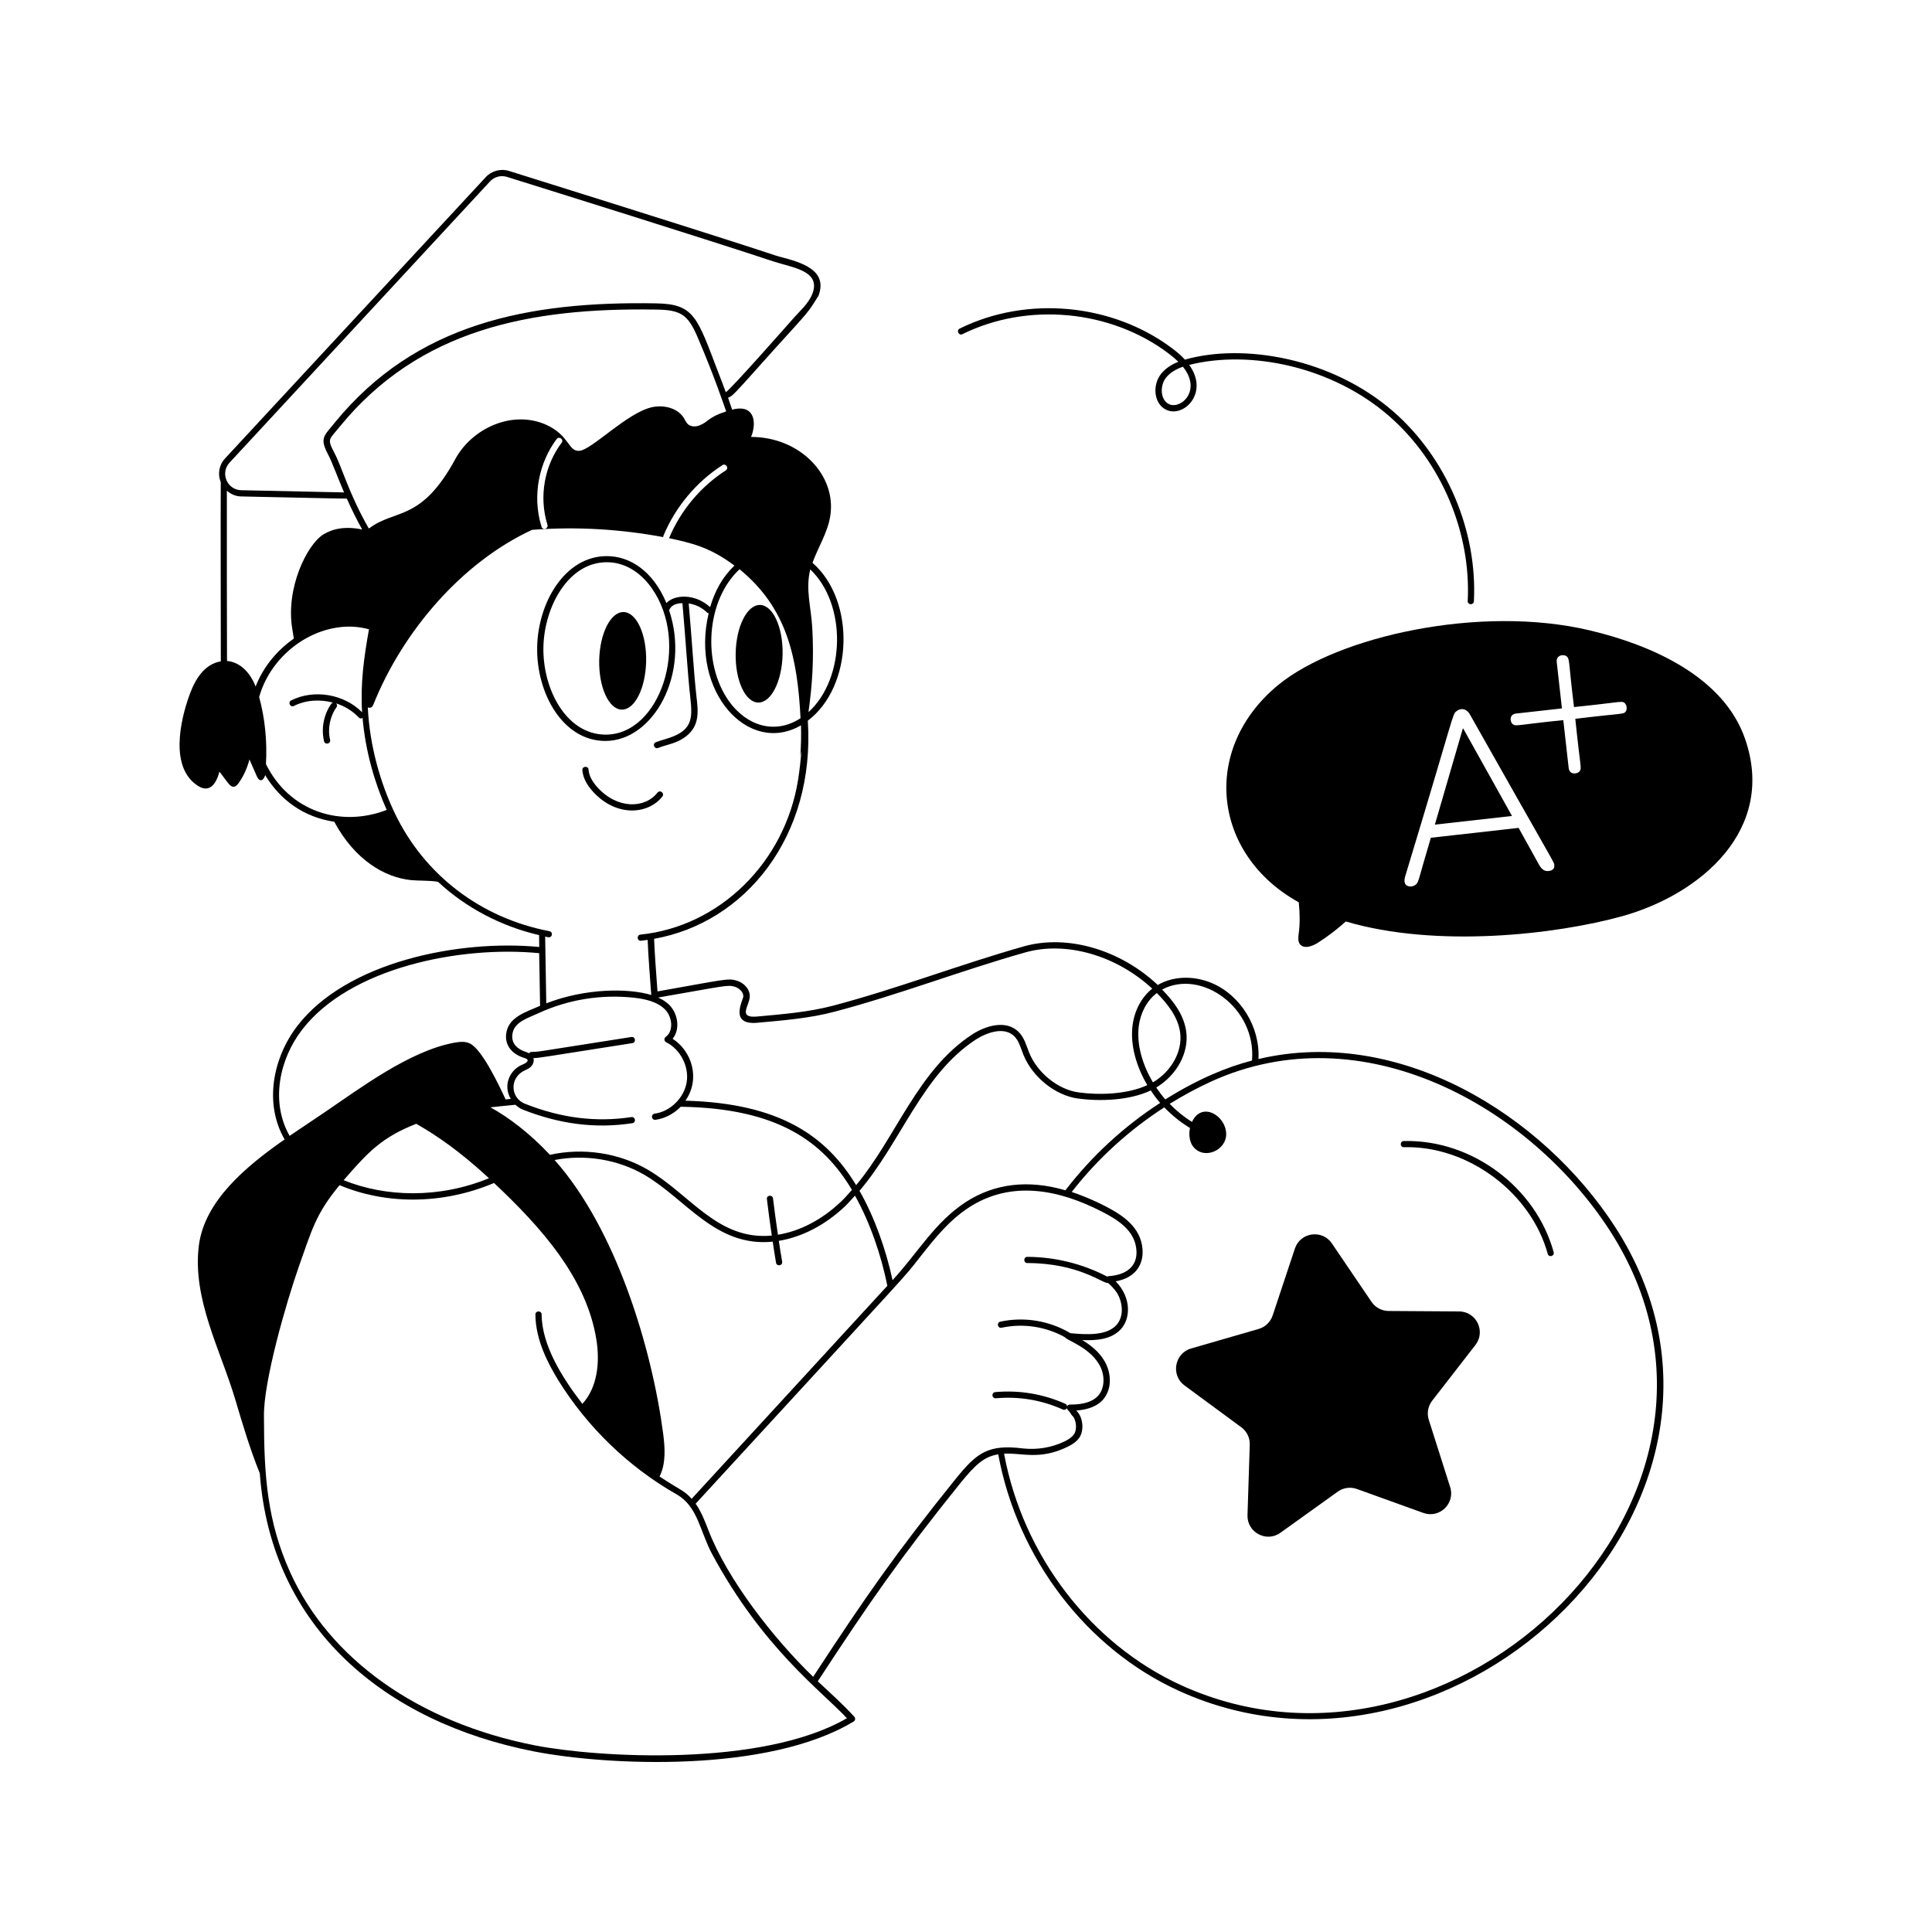 <svg width="64" height="64" viewBox="0 0 64 64" fill="none" xmlns="http://www.w3.org/2000/svg">
<g id="noun-student-award-7149099 1">
<path id="Vector" d="M25.117 23.273C25.547 23.28 25.907 22.563 25.925 21.67C25.94 20.778 25.605 20.048 25.177 20.04C24.747 20.033 24.387 20.75 24.37 21.643C24.352 22.535 24.687 23.265 25.117 23.273Z" fill="black"/>
<path id="Vector_2" d="M20.657 20.275C20.227 20.267 19.867 20.985 19.849 21.878C19.834 22.77 20.169 23.5 20.597 23.507C21.027 23.515 21.387 22.797 21.404 21.905C21.422 21.012 21.087 20.285 20.657 20.275Z" fill="black"/>
<path id="Vector_3" d="M21.78 26.257C21.367 26.785 20.452 26.817 19.785 26.075C19.605 25.875 19.51 25.68 19.497 25.497C19.49 25.362 19.282 25.375 19.292 25.51C19.307 25.742 19.422 25.977 19.632 26.212C20.41 27.077 21.472 26.985 21.942 26.385C22.025 26.277 21.865 26.15 21.78 26.257Z" fill="black"/>
<path id="Vector_4" d="M6.573 26.042C6.94 26.267 7.16 25.977 7.27 25.562C7.363 25.685 7.455 25.807 7.548 25.93C7.675 26.097 7.785 26.115 7.908 25.937C8.073 25.702 8.193 25.435 8.263 25.157C8.345 25.345 8.428 25.532 8.51 25.72C8.598 25.92 8.733 25.865 8.783 25.677C9.29 26.51 10.065 27.07 11.073 27.222C11.748 28.48 12.738 29.067 13.618 29.155C13.91 29.182 14.22 29.16 14.51 29.212C15.433 30.067 16.578 30.677 17.858 30.977C17.86 31.11 17.863 31.24 17.863 31.37C15.193 31.115 11.475 31.865 9.846 33.99C9.046 35.035 8.736 36.545 9.428 37.745C8.128 38.652 6.778 39.787 6.588 41.255C6.361 43.037 7.321 44.745 7.806 46.402C8.046 47.21 8.288 48.022 8.606 48.805C8.978 53.902 12.731 57.05 17.698 58.02C20.088 58.485 25.426 58.752 28.278 57.027C28.333 56.995 28.345 56.917 28.3 56.87C27.918 56.45 27.508 56.087 27.09 55.695C28.818 53.052 29.84 51.582 31.82 49.122C32.323 48.504 32.605 48.252 33.068 48.177C33.703 51.617 35.985 54.612 39.048 56.009C48.24 60.199 59.273 49.587 53.508 40.652C51.093 36.915 46.336 33.984 41.688 35.082C41.748 34.032 41.103 32.964 40.128 32.559C39.517 32.307 38.845 32.339 38.353 32.629C37.118 31.464 35.36 30.942 33.918 31.349C31.8 31.949 29.72 32.754 27.598 33.314C26.783 33.529 25.925 33.597 25.078 33.674C24.423 33.732 24.833 33.312 24.838 33.005C24.84 32.742 24.615 32.542 24.39 32.48C24.105 32.402 24.025 32.444 21.78 32.842C21.733 32.205 21.685 31.559 21.668 31.099C24.67 30.57 27.01 27.729 26.76 23.874C28.265 22.737 28.352 19.897 26.915 18.644C27.103 18.122 27.415 17.647 27.503 17.097C27.72 15.742 26.5 14.474 24.88 14.474C24.998 14.197 25.035 13.777 24.785 13.607C24.658 13.519 24.488 13.524 24.34 13.549C24.31 13.554 24.285 13.567 24.255 13.572C24.22 13.482 24.223 13.477 24.118 13.177C24.285 13.097 24.215 13.177 25.598 11.629C26.858 10.237 26.733 10.402 27.115 9.794C27.393 9.039 26.745 8.744 25.97 8.542C25.328 8.372 26.942 8.819 16.86 5.662C16.585 5.577 16.283 5.659 16.088 5.872L7.455 15.187C7.255 15.402 7.203 15.702 7.313 15.975C7.305 17.045 7.315 21 7.315 21.907C6.773 22.002 6.473 22.487 6.283 23.004C5.97 23.862 5.608 25.447 6.573 26.042L6.573 26.042ZM7.52 21.895C7.518 21.032 7.51 17.602 7.515 16.255C7.645 16.37 7.805 16.442 7.988 16.445C9.22 16.47 11.34 16.52 11.49 16.517C11.655 16.892 11.823 17.227 11.998 17.54C11.45 17.427 11.03 17.507 10.71 17.705C10.175 18.035 9.45 19.487 9.685 20.85C9.703 20.952 9.718 21.055 9.733 21.155C9.17 21.547 8.715 22.102 8.468 22.742C8.245 22.172 7.863 21.922 7.52 21.895L7.52 21.895ZM18.605 14.667C18.04 15.417 17.843 16.445 18.135 17.384C18.153 17.442 18.118 17.5 18.065 17.517C18.058 17.517 18.045 17.522 18.035 17.522C17.99 17.522 17.948 17.492 17.935 17.447L17.928 17.417C17.938 17.412 17.948 17.407 17.958 17.404H17.925C17.625 16.387 17.87 15.302 18.438 14.547C18.518 14.437 18.688 14.555 18.605 14.667ZM8.81 25.312C8.852 24.567 8.782 23.815 8.585 23.09C8.932 21.85 10.085 20.865 11.373 20.765C11.66 20.742 11.955 20.772 12.223 20.847C12.055 21.777 11.935 22.655 11.995 23.595C11.4 22.992 10.402 22.822 9.645 23.202C9.523 23.265 9.618 23.447 9.738 23.385C10.133 23.185 10.603 23.16 11.033 23.275C11.012 23.282 10.992 23.29 10.977 23.31C10.725 23.665 10.633 24.132 10.735 24.555C10.768 24.687 10.965 24.64 10.935 24.507C10.848 24.14 10.928 23.737 11.148 23.427C11.178 23.387 11.168 23.335 11.133 23.3C11.418 23.392 11.68 23.55 11.885 23.767C11.905 23.79 11.932 23.8 11.96 23.8C11.977 23.8 11.992 23.79 12.01 23.78C12.105 24.89 12.418 25.952 12.81 26.83C11.275 27.422 9.582 26.877 8.81 25.312L8.81 25.312ZM22.04 33.45C22.27 33.692 22.322 34.155 22.052 34.35C21.99 34.395 21.997 34.49 22.067 34.525C22.54 34.76 22.832 35.33 22.747 35.85C22.662 36.37 22.205 36.82 21.685 36.892C21.555 36.91 21.572 37.11 21.715 37.095C22.035 37.05 22.327 36.89 22.55 36.662C25.755 36.712 27.262 37.807 28.222 39.417C28.097 39.557 27.975 39.7 27.837 39.827C27.207 40.42 26.482 40.787 25.77 40.902C25.71 40.5 25.655 40.097 25.607 39.7C25.592 39.567 25.387 39.587 25.405 39.722C25.452 40.122 25.507 40.525 25.567 40.93C23.772 41.097 22.872 39.57 21.455 38.745C20.495 38.185 19.302 38.012 18.217 38.255C17.547 37.537 16.825 36.995 16.245 36.682C16.51 36.652 16.752 36.627 17.075 36.597C17.145 36.662 17.222 36.717 17.312 36.755C18.522 37.232 19.712 37.397 20.947 37.207C21.082 37.187 21.05 36.985 20.915 37.005C19.745 37.182 18.592 37.04 17.387 36.562C16.907 36.372 16.862 35.695 17.395 35.452C17.447 35.43 17.507 35.402 17.56 35.36C17.642 35.292 17.707 35.17 17.67 35.05C17.877 35.047 17.83 35.042 20.947 34.555C21.08 34.535 21.052 34.332 20.915 34.352L17.985 34.812C17.57 34.877 17.587 34.812 17.53 34.892C17.472 34.862 17.422 34.847 17.38 34.832C17.23 34.78 16.895 34.615 16.982 34.212C17.062 33.842 17.497 33.722 17.84 33.562C18.827 33.107 19.927 32.932 21.015 33.052C21.352 33.092 21.772 33.172 22.04 33.45L22.04 33.45ZM38.322 32.895C38.684 33.26 39.027 33.697 39.094 34.207C39.177 34.825 38.807 35.492 38.192 35.855C37.864 35.302 37.642 34.622 37.724 33.985C37.782 33.562 37.98 33.155 38.322 32.895ZM38.432 36.535C37.234 37.312 36.167 38.292 35.294 39.43C34.062 39.072 32.955 39.2 31.997 39.817C30.965 40.49 30.427 41.472 29.567 42.407C29.349 41.395 28.972 40.325 28.472 39.447C29.855 37.822 30.547 35.6 32.317 34.442C32.705 34.19 33.272 34.005 33.597 34.325C33.755 34.477 33.812 34.715 33.904 34.945C34.202 35.68 34.959 36.287 35.705 36.39C36.417 36.487 37.404 36.462 38.122 36.122C38.215 36.267 38.319 36.405 38.432 36.535L38.432 36.535ZM29.395 42.595C28.775 43.267 31.66 40.127 22.912 49.65C22.645 49.352 22.537 49.372 21.849 48.91C22.064 48.482 22.029 47.965 21.967 47.482C21.59 44.642 20.407 40.712 18.372 38.427C19.377 38.232 20.467 38.405 21.349 38.92C22.73 39.725 23.707 41.32 25.597 41.132C25.632 41.365 25.667 41.597 25.707 41.83C25.73 41.962 25.932 41.93 25.91 41.795C25.869 41.565 25.834 41.335 25.799 41.105C26.549 40.982 27.314 40.597 27.974 39.977C28.099 39.86 28.209 39.732 28.322 39.607C28.822 40.499 29.192 41.582 29.395 42.595L29.395 42.595ZM13.789 37.227C14.484 37.625 15.224 38.132 16.199 39.03C14.539 39.712 12.762 39.655 11.384 39.095C12.187 38.17 12.642 37.677 13.789 37.227L13.789 37.227ZM10.004 34.115C11.587 32.052 15.249 31.32 17.861 31.575C17.871 32.172 17.879 32.742 17.891 33.32C17.414 33.525 16.886 33.687 16.781 34.17C16.696 34.555 16.899 34.882 17.311 35.027C17.381 35.052 17.569 35.087 17.429 35.2C17.379 35.24 17.304 35.265 17.234 35.3C16.879 35.485 16.661 35.96 16.919 36.402C16.796 36.415 16.871 36.407 16.749 36.42C16.559 36.012 15.966 34.735 15.551 34.56C15.386 34.485 15.194 34.515 15.016 34.547C13.546 34.832 11.939 36.042 10.716 36.872C10.374 37.105 9.989 37.357 9.594 37.627C8.956 36.51 9.249 35.097 10.004 34.115L10.004 34.115ZM28.057 56.917C25.239 58.555 19.779 58.22 17.731 57.82C13.869 57.065 10.903 54.965 9.599 52.055C8.861 50.403 8.744 48.918 8.744 46.928C8.719 45.785 9.484 43.142 9.904 41.943C10.322 40.775 10.449 40.222 11.249 39.26C12.716 39.88 14.589 39.938 16.366 39.188C17.901 40.635 19.436 42.322 19.759 44.398C19.874 45.135 19.791 45.963 19.291 46.505C18.654 45.675 17.949 44.59 17.942 43.545C17.942 43.408 17.736 43.41 17.736 43.545C17.741 44.403 18.172 45.195 18.491 45.718C19.462 47.285 20.819 48.593 22.414 49.503C23.124 49.91 23.179 50.718 23.591 51.483C25.269 54.595 27.194 55.998 28.056 56.918L28.057 56.917ZM31.654 48.995C29.682 51.442 28.662 52.907 26.937 55.547C25.632 54.285 24.099 52.332 23.464 50.682C23.344 50.372 23.227 50.072 23.044 49.812C30.685 41.495 29.841 42.445 30.484 41.633C30.972 41.015 31.432 40.432 32.107 39.992C33.499 39.095 35.074 39.395 36.527 40.15C37.037 40.413 37.542 40.742 37.634 41.315C37.719 41.835 37.439 42.227 36.719 42.275C36.704 42.275 36.692 42.282 36.679 42.29C35.864 41.865 34.952 41.638 34.032 41.635C33.897 41.635 33.897 41.84 34.032 41.84C35.757 41.843 36.547 42.538 36.707 42.5C36.822 42.602 36.922 42.71 36.999 42.825C37.192 43.133 37.247 43.615 36.974 43.903C36.637 44.26 35.954 44.21 35.457 44.163C34.767 43.75 33.924 43.61 33.137 43.782C33.004 43.81 33.049 44.013 33.179 43.983C33.889 43.828 34.647 43.945 35.277 44.297C35.314 44.39 36.044 44.61 36.389 45.163C36.617 45.517 36.609 45.983 36.372 46.242C36.194 46.432 35.892 46.528 35.474 46.528C35.419 46.528 35.372 46.53 35.347 46.593C35.344 46.595 35.347 46.6 35.347 46.603C35.349 46.563 35.334 46.523 35.294 46.505C34.567 46.178 33.764 46.043 32.969 46.115C32.839 46.128 32.844 46.323 32.987 46.32C33.747 46.25 34.514 46.378 35.209 46.693C35.259 46.715 35.319 46.695 35.342 46.643C35.352 46.718 35.389 46.69 35.497 46.87C35.502 46.878 35.507 46.885 35.517 46.893C35.654 47.018 35.689 47.353 35.579 47.51C35.512 47.605 35.407 47.683 35.244 47.758C34.832 47.953 34.367 48.03 33.902 47.983C32.731 47.835 32.362 48.12 31.654 48.995L31.654 48.995ZM53.329 40.767C58.969 49.502 48.161 59.942 39.127 55.825C36.127 54.455 33.887 51.525 33.261 48.155C33.852 48.12 34.422 48.375 35.337 47.94C35.532 47.85 35.664 47.752 35.754 47.625C35.919 47.385 35.877 46.95 35.672 46.747L35.657 46.725C36.044 46.697 36.337 46.582 36.526 46.38C36.869 46.002 36.806 45.425 36.566 45.05C36.389 44.765 36.119 44.552 35.852 44.392C36.314 44.41 36.809 44.375 37.124 44.037C37.456 43.687 37.486 42.987 36.959 42.445C37.604 42.335 37.894 41.895 37.846 41.365C37.784 40.675 37.239 40.277 36.621 39.96C36.239 39.76 35.799 39.582 35.502 39.485C36.359 38.382 37.404 37.435 38.569 36.682C38.822 36.947 39.106 37.177 39.419 37.365C39.371 37.6 39.407 37.857 39.551 38.015C39.926 38.425 40.636 38.087 40.619 37.552C40.599 36.942 39.802 36.48 39.487 37.165C39.214 36.997 38.969 36.795 38.747 36.567C39.184 36.295 39.637 36.05 40.104 35.835C45.134 33.53 50.672 36.655 53.329 40.767L53.329 40.767ZM41.474 35.132C40.649 35.347 39.701 35.732 38.601 36.42C38.494 36.295 38.394 36.162 38.301 36.025C38.981 35.62 39.389 34.875 39.296 34.177C39.224 33.63 38.881 33.172 38.496 32.78C39.794 32.085 41.624 33.387 41.474 35.132ZM24.326 32.682C24.471 32.722 24.626 32.85 24.624 33.005C24.621 33.127 24.136 33.965 25.086 33.88C25.946 33.802 26.811 33.735 27.641 33.515C29.779 32.952 31.849 32.147 33.964 31.55C35.324 31.165 36.986 31.655 38.169 32.75C37.821 33.027 37.584 33.465 37.519 33.957C37.429 34.64 37.659 35.355 38.006 35.947C37.334 36.257 36.404 36.28 35.729 36.187C35.051 36.095 34.361 35.54 34.091 34.867C33.996 34.632 33.934 34.37 33.736 34.177C33.326 33.775 32.651 33.975 32.201 34.27C30.396 35.45 29.691 37.665 28.361 39.26C27.381 37.647 25.856 36.547 22.706 36.462C23.216 35.725 22.909 34.812 22.281 34.41C22.536 34.102 22.461 33.595 22.186 33.305C22.074 33.187 21.941 33.11 21.801 33.045C24.026 32.657 24.094 32.62 24.326 32.682L24.326 32.682ZM21.216 30.96C21.089 30.972 21.096 31.165 21.226 31.165C21.484 31.13 21.451 31.135 21.454 31.135C21.474 31.66 21.534 32.425 21.574 32.96C20.821 32.732 19.401 32.73 18.096 33.237C18.081 32.492 18.071 31.772 18.059 31.025C18.081 31.03 18.159 31.05 18.181 31.05C18.304 31.05 18.321 30.87 18.201 30.847C15.929 30.412 14.064 28.99 13.081 26.945C12.614 25.97 12.244 24.72 12.184 23.432C12.254 23.462 12.326 23.445 12.366 23.345C13.339 20.915 15.296 18.632 17.624 17.552C19.114 17.437 20.574 17.532 21.971 17.792C21.971 17.775 21.971 17.76 21.979 17.742C22.374 16.795 23.066 15.965 23.929 15.41C24.039 15.335 24.159 15.5 24.044 15.582C23.211 16.117 22.546 16.912 22.166 17.822C22.166 17.822 22.166 17.827 22.161 17.827C22.881 17.985 23.499 18.112 24.329 18.735C23.926 19.12 23.679 19.585 23.524 20.112C23.004 19.642 22.329 19.702 22.076 19.977C21.621 18.885 20.839 18.422 20.104 18.422C18.704 18.422 17.819 19.972 17.794 21.442C17.766 22.937 18.626 24.545 20.056 24.545C21.639 24.545 22.876 22.337 22.164 20.212L22.171 20.205C22.224 20.067 22.364 20.012 22.471 19.992C22.516 19.982 22.561 19.985 22.606 19.982C22.721 21.27 22.776 22.292 22.866 23.095C22.954 23.857 22.921 24.227 22.039 24.485C21.939 24.515 21.836 24.545 21.726 24.587C21.599 24.637 21.676 24.827 21.801 24.777C22.134 24.647 22.419 24.635 22.739 24.382C23.181 24.032 23.129 23.565 23.071 23.07C22.986 22.33 22.921 21.202 22.814 19.99C23.034 20.022 23.249 20.122 23.424 20.292C23.439 20.307 23.459 20.31 23.476 20.315C22.856 22.902 24.786 25.042 26.534 24.027C26.541 24.362 26.539 24.7 26.509 25.035C26.524 24.977 26.531 24.92 26.546 24.865C26.526 25.172 26.491 25.492 26.436 25.842C25.994 28.575 23.836 30.69 21.216 30.96L21.216 30.96ZM24.499 18.857C26.071 20.142 26.416 21.775 26.519 23.792C25.676 24.342 24.734 24.052 24.144 23.222C23.261 21.977 23.386 19.887 24.499 18.857L24.499 18.857ZM20.031 24.335C18.756 24.312 17.976 22.832 18.001 21.442C18.024 20.117 18.824 18.597 20.136 18.625C20.686 18.635 21.201 18.937 21.584 19.475C22.881 21.302 21.869 24.375 20.031 24.335L20.031 24.335ZM26.781 23.592C26.906 22.702 26.966 21.847 26.908 20.807C26.871 20.117 26.676 19.525 26.841 18.862C28.053 20.015 28.013 22.47 26.781 23.592ZM23.173 14.092C23.046 14.142 22.886 14.142 22.783 14.047C22.731 13.994 22.696 13.924 22.661 13.857C22.451 13.514 21.991 13.404 21.598 13.489C20.773 13.672 19.606 14.899 19.196 14.934C18.816 14.964 18.881 14.437 18.101 14.074C16.961 13.562 15.636 14.202 15.093 15.189C13.948 17.307 13.091 16.844 12.223 17.507C12.218 17.497 12.213 17.489 12.203 17.482C11.541 16.317 11.338 15.494 11.068 14.984C10.821 14.519 10.916 14.557 11.256 14.132C13.886 10.909 17.553 10.187 21.729 10.255C22.549 10.264 22.786 10.419 23.104 11.159C23.678 12.495 24.001 13.482 24.056 13.629C23.458 13.817 23.468 13.977 23.173 14.092ZM7.603 15.327L16.23 6.012C16.368 5.859 16.588 5.797 16.791 5.859C18.215 6.304 23.475 7.947 25.61 8.657C26.268 8.872 27.195 8.967 26.915 9.724C26.783 10.062 26.493 10.302 26.243 10.589C26.205 10.632 24.205 12.904 24.043 12.992C23.963 12.772 23.88 12.557 23.795 12.339C23.093 10.509 23.01 10.067 21.723 10.049C17.52 9.977 13.778 10.704 11.088 14.002C10.723 14.457 10.576 14.507 10.881 15.079C10.988 15.279 11.211 15.879 11.398 16.312L7.991 16.239C7.523 16.229 7.286 15.669 7.603 15.327L7.603 15.327Z" fill="black"/>
<path id="Vector_5" d="M39.238 45.895L41.12 47.28C41.303 47.415 41.408 47.63 41.4 47.858L41.325 50.193C41.308 50.763 41.953 51.108 42.415 50.775L44.315 49.413C44.5 49.28 44.738 49.248 44.95 49.325L47.148 50.117C47.685 50.312 48.213 49.805 48.038 49.26L47.33 47.032C47.263 46.815 47.303 46.58 47.443 46.4L48.875 44.555C49.225 44.102 48.908 43.447 48.335 43.443L45.998 43.428C45.77 43.425 45.56 43.312 45.433 43.125L44.12 41.19C43.8 40.718 43.075 40.818 42.895 41.36L42.158 43.578C42.085 43.792 41.913 43.96 41.695 44.023L39.45 44.672C38.908 44.835 38.778 45.555 39.238 45.895Z" fill="black"/>
<path id="Vector_6" d="M46.505 38.003H46.507C48.612 37.943 50.712 39.498 51.27 41.535C51.305 41.665 51.502 41.613 51.467 41.48C50.885 39.355 48.785 37.743 46.502 37.798C46.367 37.803 46.37 38.003 46.505 38.003Z" fill="black"/>
<path id="Vector_7" d="M48.472 24.135L48.457 24.137L47.532 27.317L50.087 27.03L48.472 24.135Z" fill="black"/>
<path id="Vector_8" d="M43.059 31.273C43.187 31.445 43.464 31.353 43.652 31.233C43.979 31.025 44.289 30.788 44.582 30.525C47.582 31.413 51.549 30.96 53.757 30.345C56.354 29.613 58.849 27.473 57.807 24.473C57.089 22.4 54.674 21.358 52.667 20.883C49.042 20.02 44.319 21.078 42.349 22.685C39.76 24.813 40.167 28.313 43.024 29.89C43.057 30.233 43.069 30.58 43.022 30.92C43.009 31.038 42.987 31.173 43.059 31.273L43.059 31.273ZM50.221 23.637L51.741 23.467L51.569 21.932C51.541 21.692 51.809 21.662 51.901 21.745C52.006 21.835 51.956 21.927 52.141 23.422C53.669 23.267 53.719 23.207 53.816 23.285C53.896 23.35 53.906 23.512 53.849 23.577C53.771 23.67 53.734 23.622 52.184 23.812C52.349 25.43 52.404 25.442 52.329 25.547C52.261 25.642 51.991 25.687 51.964 25.437L51.786 23.855C50.246 24.012 50.216 24.07 50.116 23.992C50.011 23.917 49.991 23.662 50.221 23.637ZM46.544 29.045C48.204 23.572 48.104 23.677 48.244 23.562C48.381 23.447 48.584 23.46 48.701 23.682C51.586 28.795 51.481 28.547 51.489 28.665C51.496 28.782 51.422 28.84 51.304 28.852C51.194 28.865 51.096 28.832 50.994 28.665L50.306 27.425L47.399 27.752C46.986 29.132 47.004 29.202 46.911 29.295C46.801 29.402 46.559 29.397 46.531 29.222C46.521 29.17 46.526 29.112 46.544 29.045L46.544 29.045Z" fill="black"/>
<path id="Vector_9" d="M46.033 13.798C47.743 15.296 48.735 17.638 48.62 19.908C48.613 20.043 48.818 20.055 48.825 19.918C48.943 17.585 47.925 15.183 46.168 13.643C44.123 11.853 41.185 11.363 39.252 11.913C39.115 11.763 38.962 11.638 38.828 11.538C36.843 10.048 34.015 9.785 31.79 10.885C31.668 10.945 31.76 11.13 31.88 11.07C34.038 10.005 36.778 10.258 38.703 11.703C38.83 11.798 38.94 11.893 39.035 11.985C38.82 12.07 38.618 12.193 38.465 12.38C38.17 12.745 38.21 13.38 38.64 13.578C39.215 13.845 40.063 13.01 39.393 12.088C41.415 11.58 44.142 12.14 46.033 13.798L46.033 13.798ZM38.73 13.39C38.433 13.253 38.415 12.775 38.628 12.508C38.768 12.333 38.973 12.223 39.185 12.148C39.82 12.938 39.118 13.568 38.73 13.39Z" fill="black"/>
</g>
</svg>
